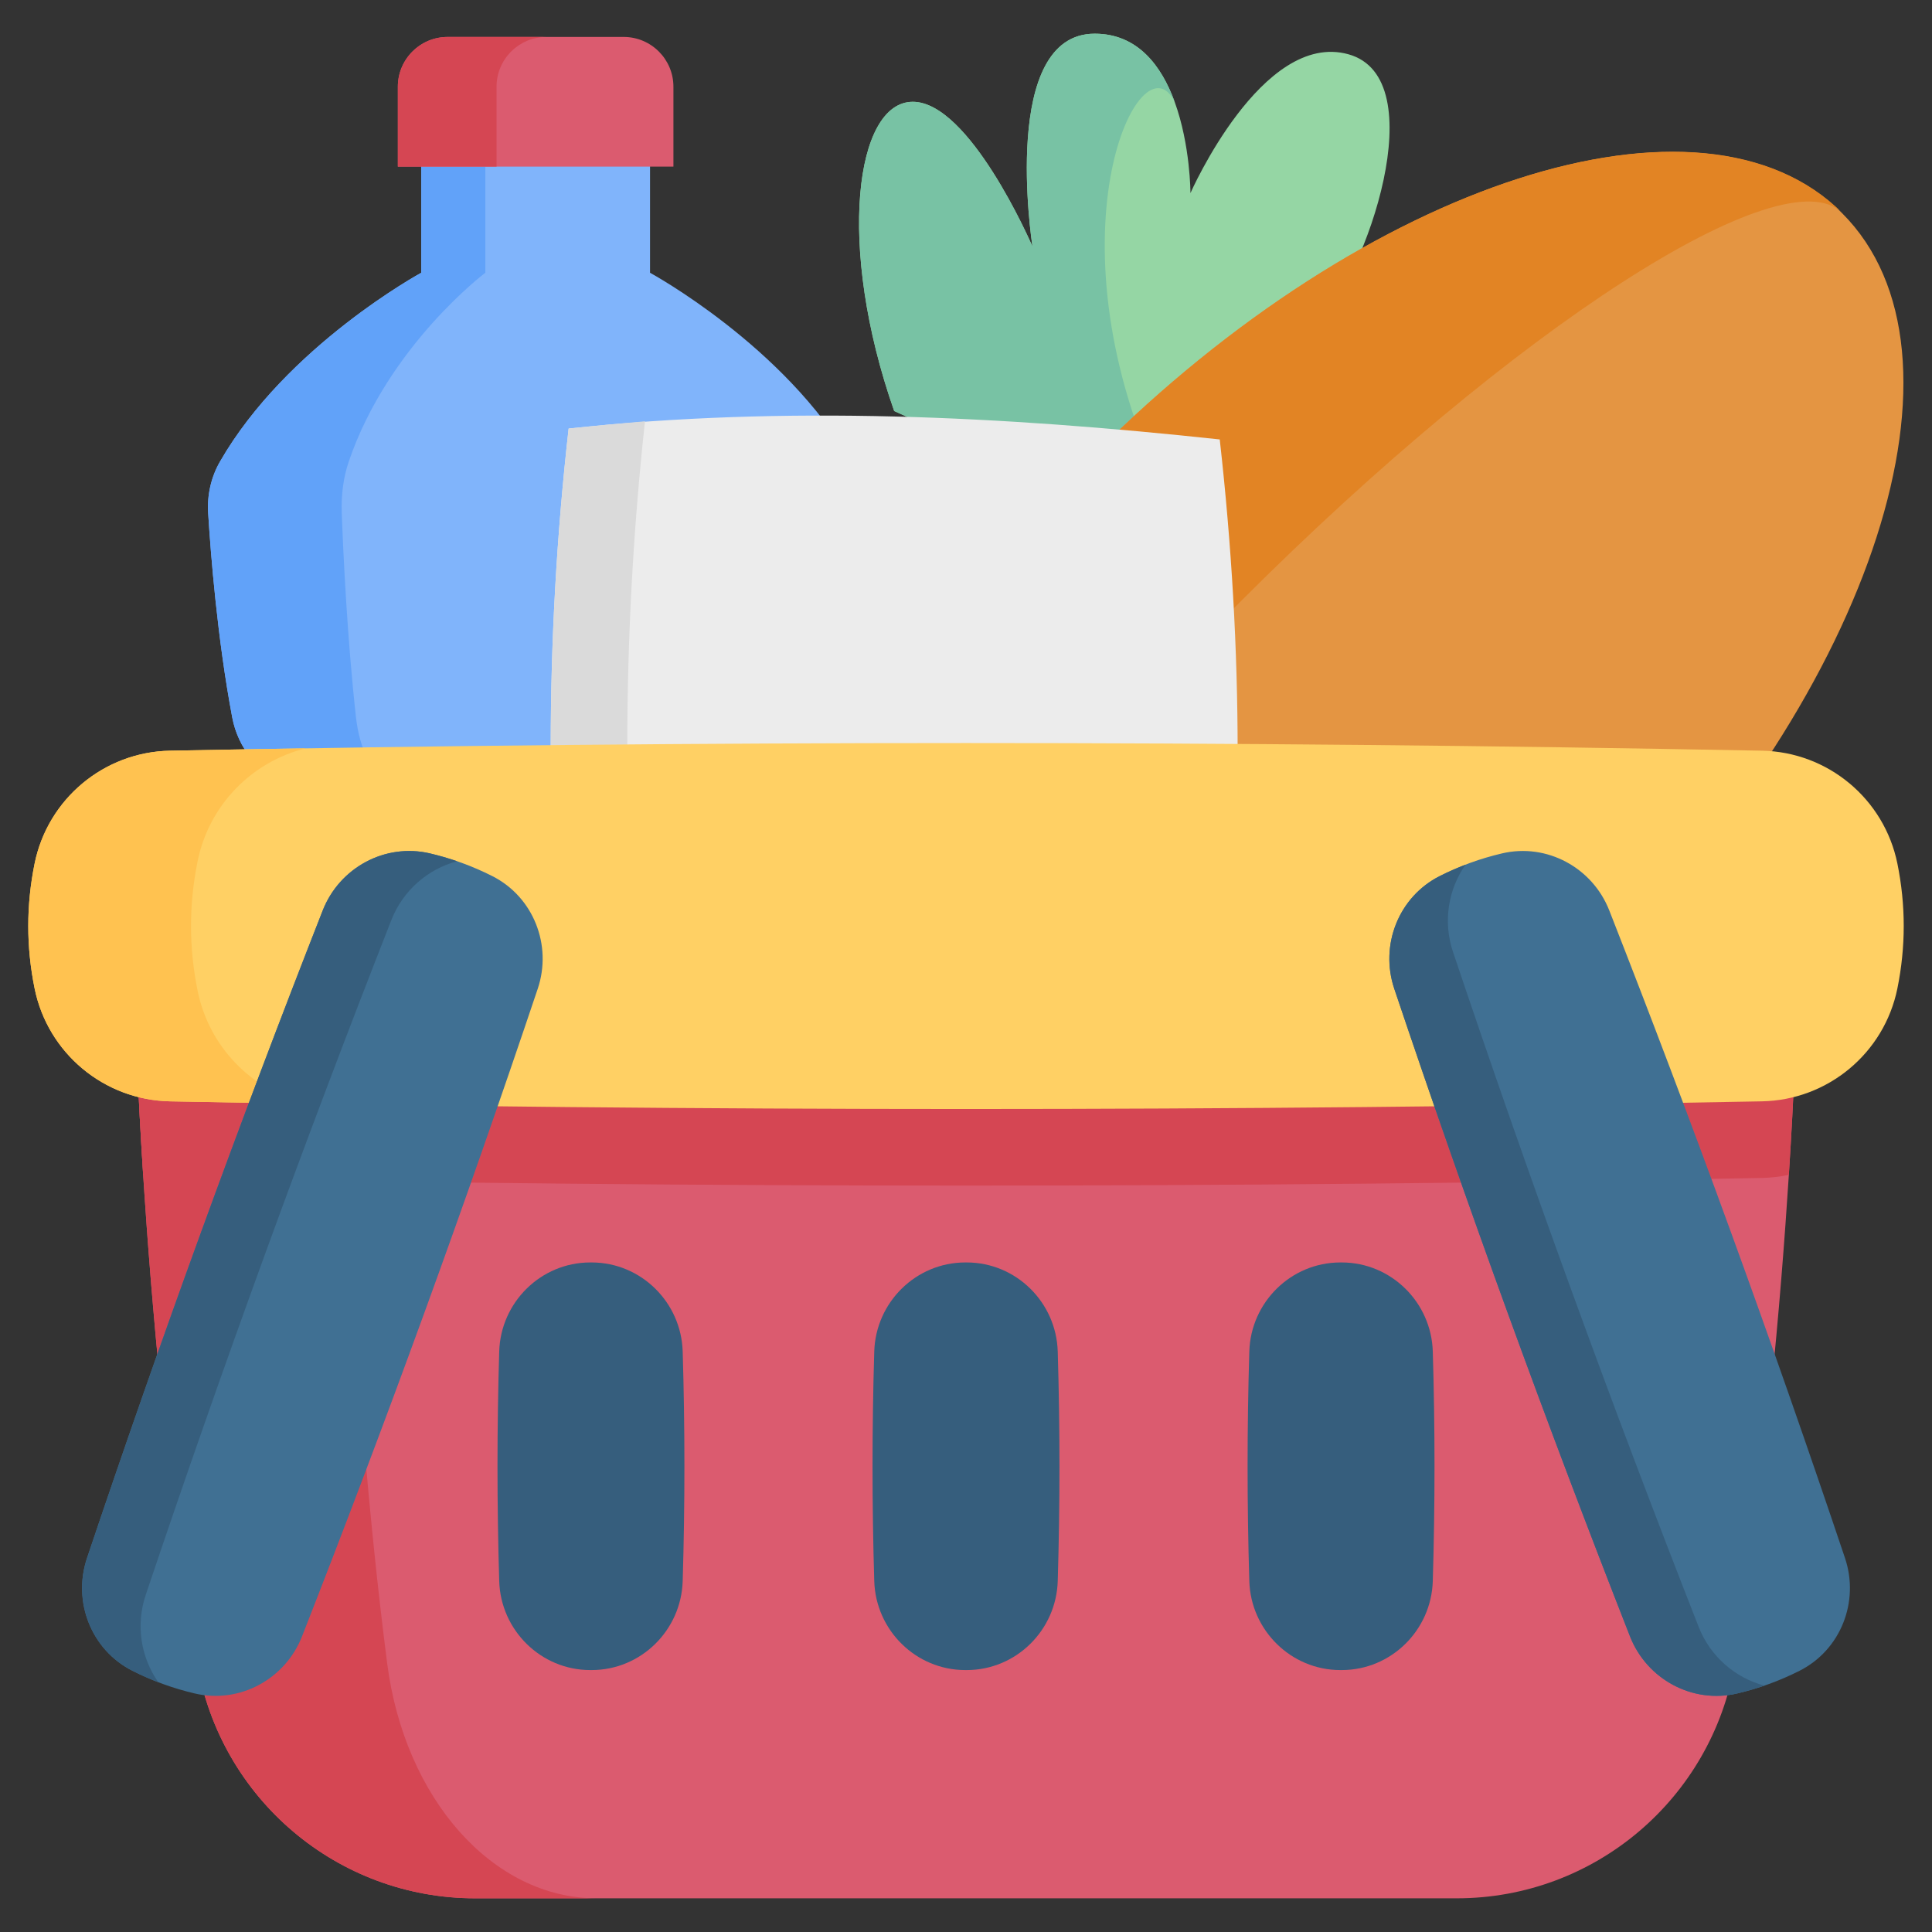 <svg width="512" height="512" viewBox="0 0 512 512" fill="none" xmlns="http://www.w3.org/2000/svg">
<rect x="0" y="0" width="512" height="512" fill="#333333" stroke="none"/>
<g clip-path="url(#clip0)">
<path d="M349.202 85.871C336.372 98.701 312.951 143.212 312.951 143.212L311.171 142.412L236.969 108.93C221.598 65.129 226.679 26.978 241.899 26.978C256.88 26.978 273.1 64.15 273.61 65.31C273.4 63.9 265.07 8.929 290.111 8.929C301.561 8.929 307.842 17.529 311.292 26.969C315.482 38.45 315.482 51.17 315.482 51.17C315.482 51.17 334.463 8.039 357.333 14.379C380.193 20.719 362.043 73.04 349.202 85.871V85.871Z" fill="#95D6A4"/>
<path d="M307.241 127.431C309.952 133.341 311.182 138.302 311.172 142.412L236.97 108.93C221.599 65.129 226.68 26.978 241.9 26.978C256.881 26.978 273.101 64.15 273.611 65.31C273.401 63.9 265.071 8.929 290.112 8.929C301.562 8.929 307.843 17.529 311.293 26.969L311.283 26.979C302.481 8.929 276.79 60.96 307.241 127.431V127.431Z" fill="#78C2A4"/>
<path d="M424.417 254.55C496.716 182.251 525.263 93.579 488.179 56.495C451.095 19.411 362.423 47.958 290.124 120.257C217.825 192.556 189.278 281.228 226.362 318.312C263.445 355.396 352.118 326.849 424.417 254.55Z" fill="#E49542"/>
<path d="M226.404 318.308C189.315 281.219 217.868 192.531 290.172 120.227C362.483 47.917 451.171 19.363 488.259 56.452C472.646 40.839 401.368 86.802 329.056 159.113C256.754 231.417 210.79 302.695 226.404 318.308V318.308Z" fill="#E28424"/>
<path d="M228.73 135.941C228.05 146.892 226.279 169.273 222.359 190.133C220.819 198.283 215.279 205.063 207.629 208.253C200.759 211.113 193.358 215.863 193.358 223.004C193.358 225.284 193.808 227.324 194.608 229.144H89.285C90.085 227.324 90.535 225.284 90.535 223.004C90.535 215.863 83.135 211.113 76.265 208.253C68.615 205.063 63.074 198.283 61.544 190.133C57.614 169.272 55.844 146.891 55.164 135.941C54.864 131.191 55.934 126.451 58.304 122.321C75.945 91.66 111.635 72.289 111.635 72.289V22.987H172.266V72.289C172.266 72.289 207.958 91.66 225.588 122.321C227.97 126.451 229.03 131.191 228.73 135.941V135.941Z" fill="#80B4FB"/>
<path d="M128.617 44.159V72.28C128.617 72.28 102.866 91.66 92.425 122.322C91.015 126.442 90.385 131.192 90.565 135.942C90.975 146.882 92.015 169.263 94.345 190.133C95.245 198.273 98.526 205.064 103.066 208.254C107.126 211.114 111.506 215.864 111.506 223.004C111.506 225.284 111.246 227.324 110.766 229.145H89.285C90.085 227.324 90.535 225.284 90.535 223.004C90.535 215.864 83.135 211.114 76.265 208.254C68.614 205.064 63.074 198.273 61.544 190.133C57.604 169.272 55.844 146.881 55.164 135.942C54.864 131.192 55.924 126.442 58.304 122.322C75.935 91.66 111.635 72.28 111.635 72.28V44.159H128.617Z" fill="#61A2F9"/>
<path d="M165.269 9.789H118.629C111.341 9.789 105.433 15.697 105.433 22.985V44.162H178.465V22.986C178.465 15.697 172.557 9.789 165.269 9.789V9.789Z" fill="#DB5B6F"/>
<path d="M144.789 9.792C137.502 9.792 131.591 15.695 131.591 22.982V44.162H105.433V22.982C105.433 15.695 111.344 9.792 118.631 9.792H144.789Z" fill="#D54653"/>
<path d="M475.956 274.075C475.956 274.075 475.516 288.656 474.066 311.337C471.966 344.088 467.765 393.729 459.745 440.75C453.615 476.712 422.554 503.072 386.073 503.072H125.927C89.445 503.072 58.385 476.711 52.255 440.75C44.235 393.729 40.035 344.088 37.934 311.337C36.484 288.656 36.044 274.075 36.044 274.075H475.956Z" fill="#DB5B6F"/>
<path d="M475.956 274.075C475.956 274.075 475.516 288.656 474.066 311.337C471.756 311.837 469.376 312.117 466.945 312.167C326.311 314.867 185.688 314.867 45.054 312.167C42.624 312.117 40.244 311.837 37.934 311.337C36.483 288.656 36.044 274.075 36.044 274.075H475.956Z" fill="#D54653"/>
<path d="M158.067 503.072H125.926C89.444 503.072 58.384 476.711 52.254 440.75C38.684 361.178 36.044 274.076 36.044 274.076H90.395C90.395 274.076 92.385 361.178 102.596 440.75C107.216 476.711 130.597 503.072 158.067 503.072Z" fill="#D54653"/>
<path d="M323.244 116.457C265.727 110.273 208.21 107.388 150.694 113.572C144.366 169.793 144.366 226.015 150.694 282.237C208.211 288.421 265.728 288.421 323.244 282.237C329.57 226.016 329.57 172.68 323.244 116.457Z" fill="#ECECEC"/>
<path d="M170.923 284.158C164.183 283.608 157.433 282.968 150.693 282.238C144.362 226.017 144.362 169.794 150.693 113.573C157.433 112.853 164.183 112.213 170.923 111.653C164.673 169.154 164.673 226.656 170.923 284.158Z" fill="#DADADA"/>
<path d="M466.941 291.866C326.314 294.569 185.686 294.569 45.059 291.866C27.573 291.53 12.649 279.083 9.171 261.944C6.934 250.917 6.934 239.891 9.171 228.863C12.649 211.724 27.574 199.277 45.059 198.941C185.686 196.238 326.314 196.238 466.941 198.941C484.427 199.277 499.352 211.724 502.829 228.863C505.066 239.89 505.066 250.916 502.829 261.944C499.352 279.082 484.427 291.529 466.941 291.866Z" fill="#FFD064"/>
<path d="M81.003 292.485C69.022 292.305 57.032 292.095 45.052 291.865C27.571 291.525 12.64 279.084 9.17 261.944C6.93 250.913 6.93 239.893 9.17 228.862C12.64 211.722 27.571 199.271 45.052 198.941C57.032 198.711 69.022 198.501 81.003 198.321C66.732 201.861 55.382 213.342 52.372 228.232C50.042 239.683 50.042 251.123 52.372 262.564C55.382 277.455 66.732 288.946 81.003 292.485Z" fill="#FFC250"/>
<path d="M156.843 334.563C156.686 334.563 156.53 334.563 156.373 334.563C143.329 334.594 132.687 345.116 132.296 358.152C131.688 378.434 131.688 398.716 132.296 418.998C132.687 432.035 143.33 442.555 156.373 442.586H156.843C169.886 442.555 180.529 432.034 180.92 418.998C181.528 398.716 181.528 378.434 180.92 358.152C180.529 345.115 169.885 334.594 156.843 334.563Z" fill="#365E7D"/>
<path d="M256.234 334.563C256.077 334.563 255.921 334.563 255.764 334.563C242.721 334.594 232.078 345.116 231.687 358.152C231.079 378.434 231.079 398.716 231.687 418.998C232.078 432.035 242.722 442.555 255.764 442.586H256.234C269.278 442.555 279.92 432.034 280.311 418.998C280.919 398.716 280.919 378.434 280.311 358.152C279.92 345.115 269.278 334.594 256.234 334.563Z" fill="#365E7D"/>
<path d="M355.627 334.563C355.471 334.563 355.314 334.563 355.157 334.563C342.113 334.594 331.471 345.116 331.08 358.152C330.472 378.434 330.472 398.716 331.08 418.998C331.471 432.035 342.114 442.555 355.157 442.586H355.627C368.67 442.555 379.313 432.034 379.704 418.998C380.312 398.716 380.312 378.434 379.704 358.152C379.313 345.115 368.669 334.594 355.627 334.563Z" fill="#365E7D"/>
<path d="M130.468 232.176C125.197 229.512 119.686 227.506 113.935 226.159C102.061 223.376 89.981 229.932 85.525 241.285C63.279 297.98 42.456 355.192 23.054 412.923C19.169 424.483 24.209 437.27 35.094 442.773C40.366 445.437 45.877 447.443 51.627 448.79C63.502 451.572 75.582 445.017 80.037 433.663C102.284 376.968 123.107 319.756 142.508 262.026C146.393 250.464 141.352 237.677 130.468 232.176V232.176Z" fill="#407093"/>
<path d="M41.955 445.813C39.618 444.92 37.328 443.906 35.09 442.772C24.203 437.277 19.165 424.483 23.052 412.924C42.456 355.198 63.278 297.988 85.523 241.285C89.974 229.932 102.055 223.378 113.93 226.158C116.372 226.728 118.767 227.429 121.121 228.243C113.402 230.298 106.801 235.951 103.713 243.82C80.538 302.907 58.84 362.523 38.617 422.676C35.92 430.698 37.35 439.285 41.955 445.813V445.813Z" fill="#365E7D"/>
<path d="M398.067 226.155C392.317 227.502 386.806 229.508 381.534 232.172C370.649 237.673 365.609 250.46 369.494 262.022C388.895 319.752 409.718 376.965 431.965 433.659C436.42 445.013 448.501 451.569 460.375 448.786C466.126 447.439 471.637 445.433 476.908 442.769C487.793 437.267 492.834 424.48 488.948 412.918C469.548 355.188 448.724 297.975 426.477 241.281C422.023 229.928 409.941 223.371 398.067 226.155V226.155Z" fill="#407093"/>
<path d="M467.587 446.705C465.223 447.523 462.816 448.219 460.373 448.788C448.501 451.577 436.417 445.013 431.966 433.661C409.724 376.968 388.902 319.758 369.495 262.022C365.608 250.464 370.649 237.679 381.533 232.174C383.77 231.04 386.056 230.037 388.382 229.148C383.789 235.684 382.366 244.257 385.059 252.269C405.285 312.432 426.983 372.047 450.157 431.126C453.248 439.004 459.862 444.663 467.587 446.705Z" fill="#365E7D"/>
</g>
<defs>
<clipPath id="clip0">
<rect width="512" height="512" fill="white"/>
</clipPath>
</defs>
</svg>
